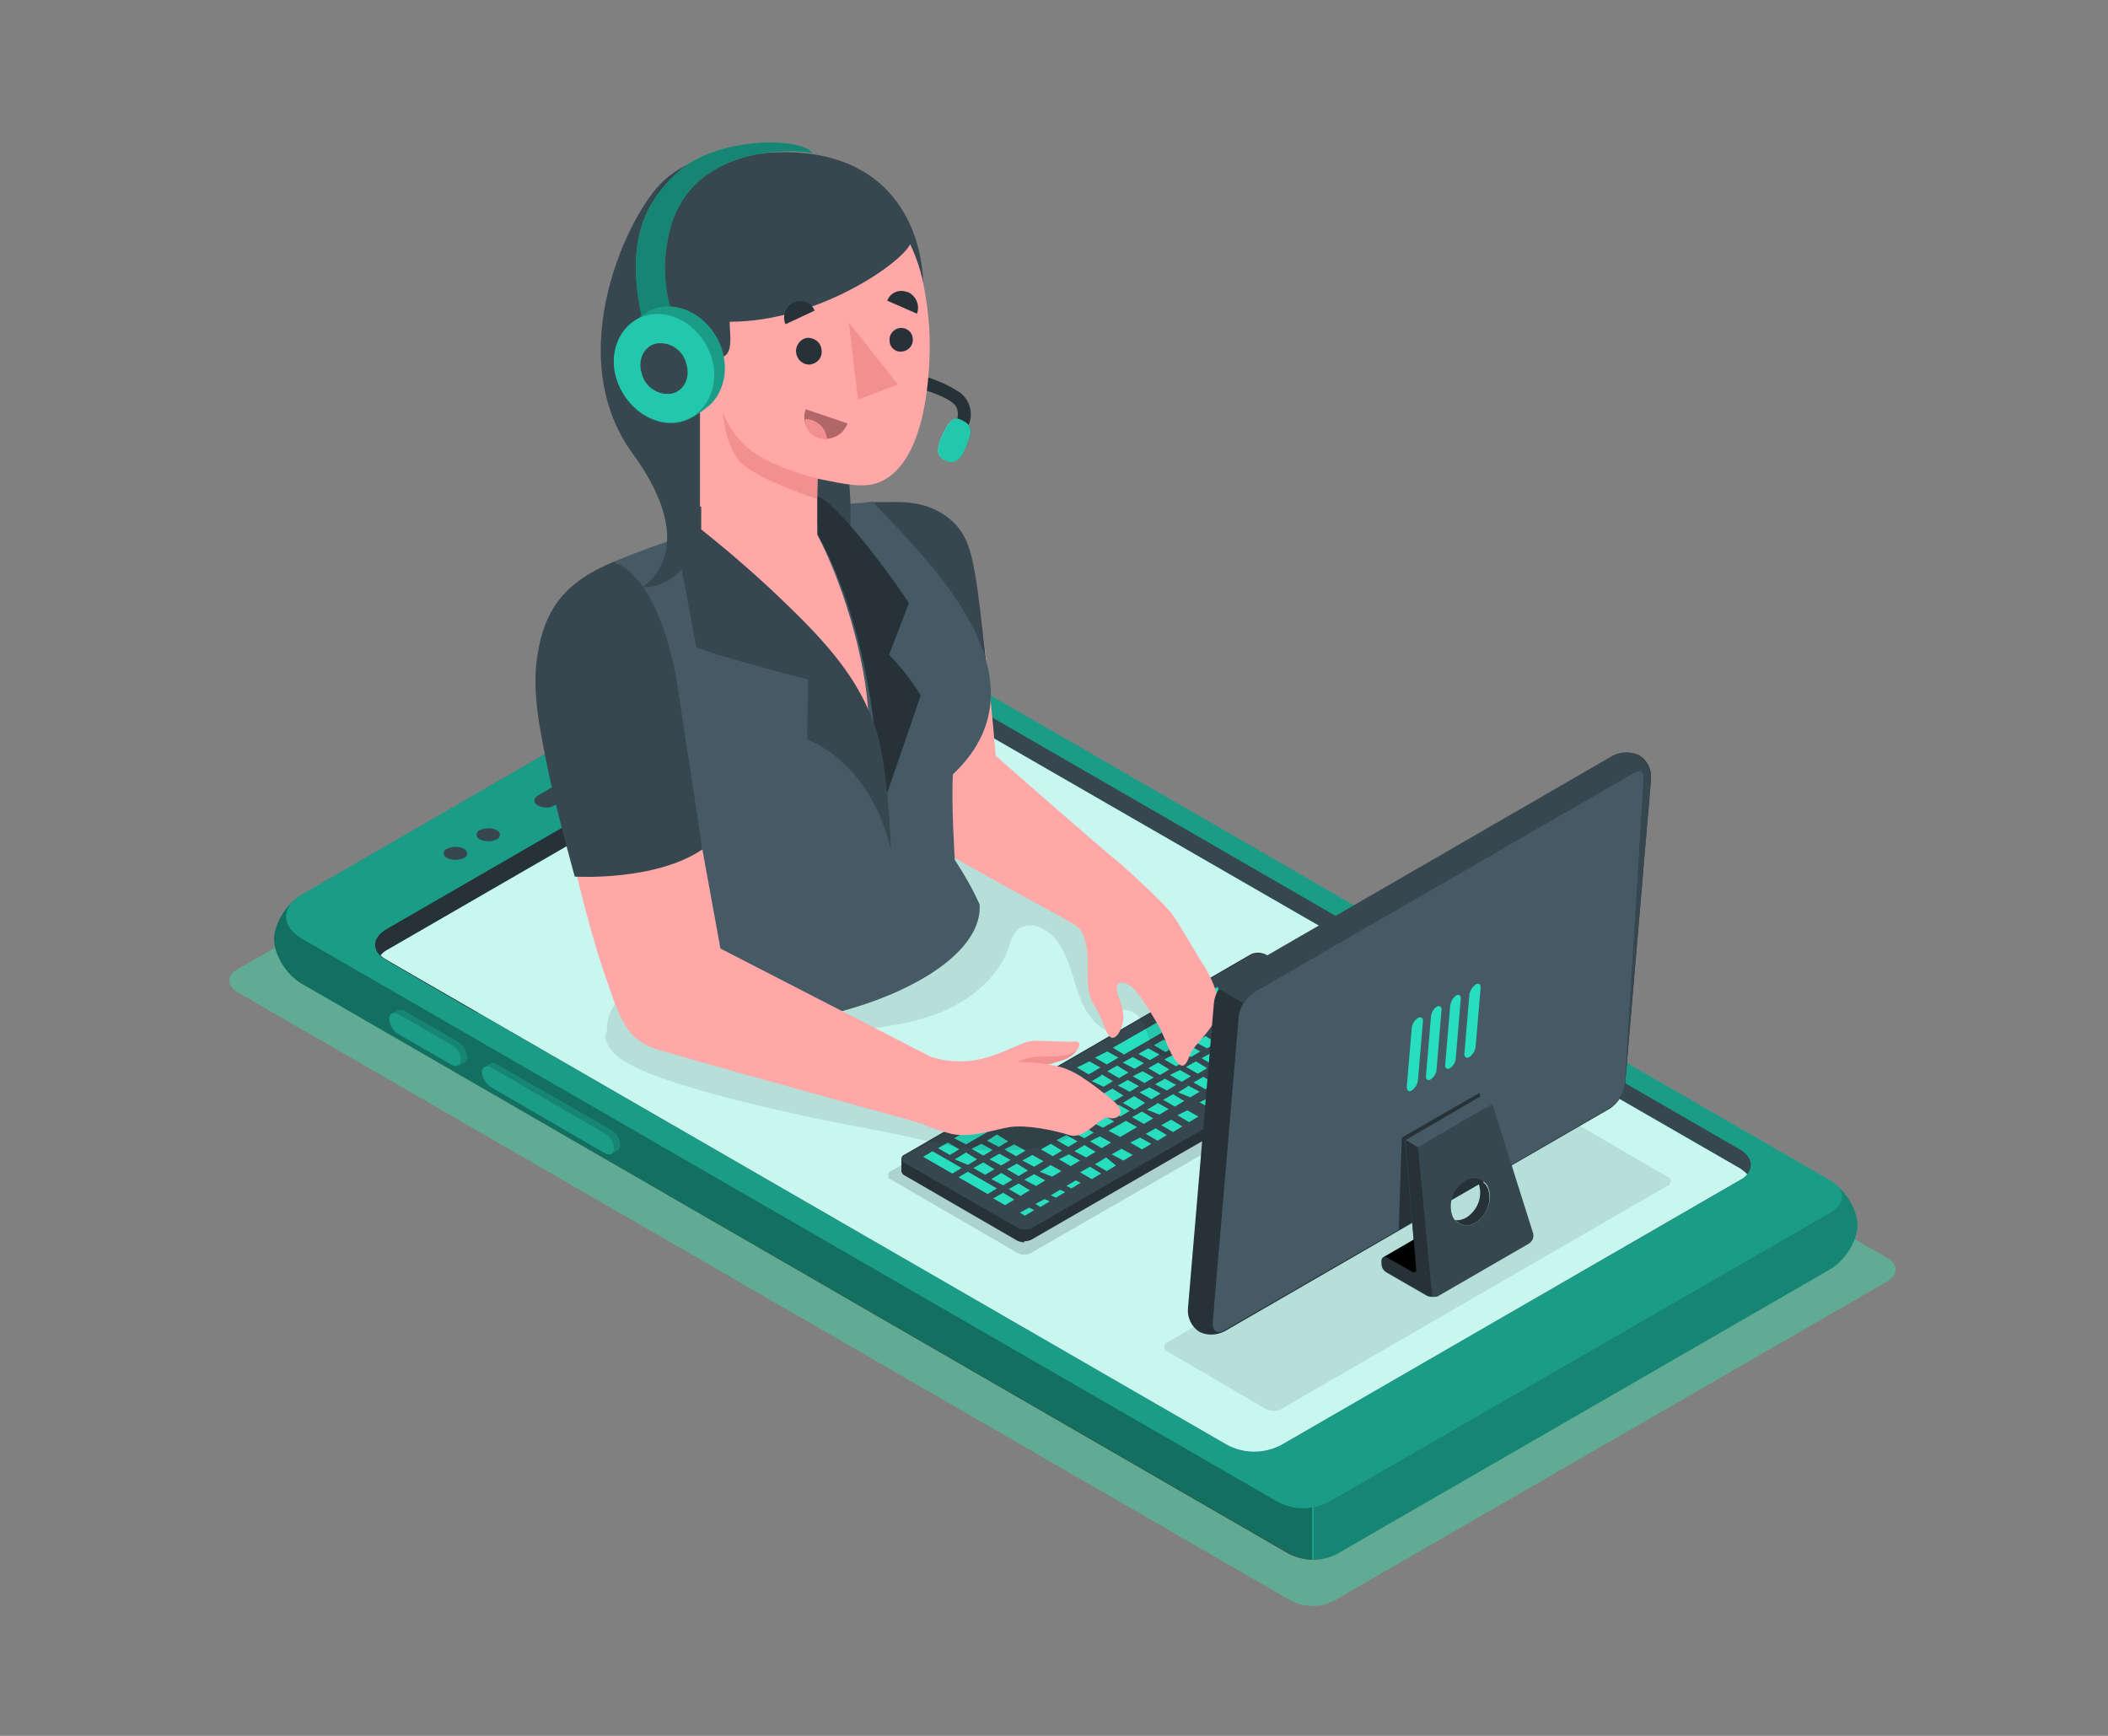 <?xml version="1.0" encoding="utf-8"?>
<!-- Generator: Adobe Illustrator 25.2.0, SVG Export Plug-In . SVG Version: 6.00 Build 0)  -->
<svg version="1.1" id="レイヤー_1" xmlns="http://www.w3.org/2000/svg" xmlns:xlink="http://www.w3.org/1999/xlink" x="0px"
	 y="0px" viewBox="0 0 340 280" style="enable-background:new 0 0 340 280;" xml:space="preserve">
<rect x="0" y="0" width="340" height="280" fill="#808080" stroke="none"/>
<style type="text/css">
	.st0{clip-path:url(#SVGID_2_);}
	.st1{fill:#61AA94;}
	.st2{fill:#27DEBF;}
	.st3{opacity:0.5;enable-background:new    ;}
	.st4{opacity:0.4;enable-background:new    ;}
	.st5{opacity:0.3;enable-background:new    ;}
	.st6{fill:#37474F;}
	.st7{fill:#263238;}
	.st8{opacity:0.75;fill:#FFFFFF;enable-background:new    ;}
	.st9{opacity:0.15;enable-background:new    ;}
	.st10{opacity:0.1;enable-background:new    ;}
	.st11{fill:#FFA8A7;}
	.st12{fill:#455A64;}
	.st13{fill:#F28F8F;}
	.st14{fill:#B16668;}
</style>
<g id="img">
	<g>
		<defs>
			<rect id="SVGID_1_" x="25" y="19" width="290" height="242"/>
		</defs>
		<clipPath id="SVGID_2_">
			<use xlink:href="#SVGID_1_"  style="overflow:visible;"/>
		</clipPath>
		<g class="st0">
			<g id="マスクグループ_3">
				<g id="グループ_1097">
					<path id="Shadow" class="st1" d="M38.4,160.1l170,98.2c2.1,1,4.5,1,6.6,0l89.4-51.6c1.8-1.1,1.8-2.8,0-3.8l-170-98.2
						c-2.1-1-4.5-1-6.6,0l-89.4,51.6C36.5,157.3,36.5,159,38.4,160.1z"/>
					<g id="Mobile">
						<g id="Mobile-2">
							<path id="パス_2956" class="st2" d="M295.1,204.8l-79,45.6c-2.5,1.5-5.7,1.5-8.2,0.1L48.7,158.7c-2.5-1.4-4.5-4.7-4.5-7.2
								s2-5.8,4.5-7.2l78.7-45.5c2.9-1.4,6.2-1.4,9.1,0l158.6,91.6c2.5,1.4,4.5,4.7,4.5,7.2S297.6,203.4,295.1,204.8z"/>
							<g id="グループ_1096">
								<path id="パス_2957" class="st3" d="M127.4,98.8l-78.7,45.5c-2.5,1.4-4.5,4.7-4.5,7.2s2,5.8,4.5,7.2l159.1,91.9
									c1.2,0.6,2.6,1,3.9,1V142.2l-75.2-43.4C133.7,97.3,130.3,97.3,127.4,98.8z"/>
								<path id="パス_2958" class="st4" d="M216.1,250.4l79-45.6c2.5-1.4,4.5-4.7,4.5-7.2s-2-5.8-4.5-7.2l-83.3-48.1v109.3
									C213.3,251.6,214.8,251.2,216.1,250.4z"/>
							</g>
							<path id="パス_2959" class="st2" d="M214.2,242.3c-2.5,1.3-5.5,1.3-8,0L48.7,151.4c-3.4-2-3.4-5.1,0-7.1l78.8-45.5
								c2.9-1.4,6.2-1.4,9.1,0l158.6,91.6c2.5,1.4,2.5,3.8,0,5.2L214.2,242.3z"/>
							<path id="パス_2960" class="st5" d="M214.2,242.3c-2.5,1.3-5.5,1.3-8,0L48.7,151.4c-3.4-2-3.4-5.1,0-7.1l78.8-45.5
								c2.9-1.4,6.2-1.4,9.1,0l158.6,91.6c2.5,1.4,2.5,3.8,0,5.2L214.2,242.3z"/>
							<path id="パス_2961" class="st6" d="M206.6,233.1c-2.7,1.4-5.9,1.4-8.6,0L62.4,154.9c-2.4-1.4-2.4-3.6,0-5l74.1-42.8
								c2.7-1.4,5.9-1.4,8.6,0l135.5,78.3c2.4,1.4,2.4,3.6,0,5L206.6,233.1z"/>
							<path id="パス_2962" class="st7" d="M140.5,106.1c-1.4,0-2.8,0.3-4.1,1l-74.1,42.8c-2.4,1.4-2.4,3.6,0,5l14.7,8.5
								l63.4-40.5V106.1z"/>
							<path id="パス_2963" class="st2" d="M145.2,110.4c-2.7-1.4-5.9-1.4-8.6,0l-74.1,42.8c-0.4,0.2-0.8,0.5-1.1,0.9
								c0.3,0.3,0.7,0.6,1.1,0.8l135.5,78.2c2.7,1.4,5.9,1.4,8.6,0l74.1-42.8c0.4-0.2,0.8-0.5,1.1-0.9c-0.3-0.3-0.7-0.6-1.1-0.9
								L145.2,110.4z"/>
							<path id="パス_2964" class="st8" d="M145.2,110.4c-2.7-1.4-5.9-1.4-8.6,0l-74.1,42.8c-0.4,0.2-0.8,0.5-1.1,0.9
								c0.3,0.3,0.7,0.6,1.1,0.8l135.5,78.2c2.7,1.4,5.9,1.4,8.6,0l74.1-42.8c0.4-0.2,0.8-0.5,1.1-0.9c-0.3-0.3-0.7-0.6-1.1-0.9
								L145.2,110.4z"/>
							<g id="グループ_1098">
								<path id="パス_2965" class="st6" d="M89.5,129.9l13.1-7.6c0.8-0.4,0.8-1.2,0.1-1.6c-0.9-0.4-1.9-0.4-2.8,0l-13.1,7.6
									c-0.8,0.4-0.8,1.2-0.1,1.6C87.6,130.4,88.6,130.4,89.5,129.9z"/>
								<g id="グループ_1097-2">
									<path id="パス_2966" class="st6" d="M112,116.9c0.4-0.1,0.7-0.6,0.5-1c-0.1-0.2-0.3-0.4-0.5-0.5c-0.8-0.4-1.8-0.4-2.7,0
										c-0.4,0.1-0.6,0.6-0.5,1c0.1,0.2,0.3,0.4,0.5,0.5C110.2,117.3,111.2,117.3,112,116.9z"/>
									<path id="パス_2967" class="st6" d="M117.3,113.8c0.4-0.1,0.6-0.6,0.5-1c-0.1-0.2-0.3-0.4-0.5-0.5
										c-0.8-0.4-1.8-0.4-2.7,0c-0.4,0.1-0.7,0.6-0.5,1c0.1,0.2,0.3,0.4,0.5,0.5C115.5,114.3,116.5,114.3,117.3,113.8z"/>
									<path id="パス_2968" class="st6" d="M74.8,138.4c0.4-0.1,0.7-0.6,0.5-1c-0.1-0.2-0.3-0.4-0.5-0.5c-0.8-0.4-1.8-0.4-2.7,0
										c-0.4,0.1-0.6,0.6-0.5,1c0.1,0.2,0.3,0.4,0.5,0.5C72.9,138.8,73.9,138.8,74.8,138.4z"/>
									<path id="パス_2969" class="st6" d="M80.1,135.4c0.4-0.1,0.6-0.6,0.5-1c-0.1-0.2-0.3-0.4-0.5-0.5c-0.8-0.4-1.8-0.4-2.7,0
										c-0.4,0.1-0.6,0.6-0.5,1c0.1,0.2,0.3,0.4,0.5,0.5C78.3,135.8,79.3,135.8,80.1,135.4z"/>
								</g>
							</g>
							<g id="グループ_1099">
								<path id="パス_2970" class="st2" d="M98.6,182.3c0.8,0.5,1.4,1.4,1.4,2.4c0,0.3-0.1,0.6-0.4,0.8l-1,0.6
									c-0.3,0.1-0.7,0.1-1-0.1l-18.5-10.7c-0.8-0.5-1.3-1.4-1.4-2.3c0-0.3,0.1-0.6,0.4-0.8l1-0.6c0.3-0.1,0.7-0.1,1,0.1
									L98.6,182.3z"/>
								<path id="パス_2971" class="st4" d="M98.6,182.3c0.8,0.5,1.4,1.4,1.4,2.4c0,0.3-0.1,0.6-0.4,0.8l-1,0.6
									c-0.3,0.1-0.7,0.1-1-0.1l-18.5-10.7c-0.8-0.5-1.3-1.4-1.4-2.3c0-0.3,0.1-0.6,0.4-0.8l1-0.6c0.3-0.1,0.7-0.1,1,0.1
									L98.6,182.3z"/>
								<path id="パス_2972" class="st2" d="M97.6,182.9l-18.4-10.7c-0.8-0.4-1.4-0.1-1.4,0.7c0.1,1,0.6,1.8,1.4,2.4L97.6,186
									c0.8,0.4,1.4,0.1,1.4-0.7C99,184.3,98.5,183.4,97.6,182.9z"/>
								<path id="パス_2973" class="st5" d="M97.6,182.9l-18.4-10.7c-0.8-0.4-1.4-0.1-1.4,0.7c0.1,1,0.6,1.8,1.4,2.4L97.6,186
									c0.8,0.4,1.4,0.1,1.4-0.7C99,184.3,98.5,183.4,97.6,182.9z"/>
							</g>
							<g id="グループ_1100">
								<path id="パス_2974" class="st2" d="M73.9,168.1c0.8,0.5,1.3,1.4,1.4,2.4c0,0.3-0.1,0.6-0.4,0.8l-1,0.6
									c-0.3,0.1-0.7,0.1-1-0.1l-8.7-5c-0.8-0.5-1.3-1.4-1.4-2.4c0-0.3,0.1-0.6,0.4-0.8l1-0.6c0.3-0.1,0.7-0.1,1,0.1L73.9,168.1z"
									/>
								<path id="パス_2975" class="st4" d="M73.9,168.1c0.8,0.5,1.3,1.4,1.4,2.4c0,0.3-0.1,0.6-0.4,0.8l-1,0.6
									c-0.3,0.1-0.7,0.1-1-0.1l-8.7-5c-0.8-0.5-1.3-1.4-1.4-2.4c0-0.3,0.1-0.6,0.4-0.8l1-0.6c0.3-0.1,0.7-0.1,1,0.1L73.9,168.1z"
									/>
								<path id="パス_2976" class="st2" d="M72.9,168.6l-8.7-5c-0.8-0.4-1.4-0.1-1.4,0.7c0.1,1,0.6,1.8,1.4,2.4l8.7,5
									c0.8,0.4,1.4,0.1,1.4-0.7C74.3,170,73.8,169.2,72.9,168.6z"/>
								<path id="パス_2977" class="st5" d="M72.9,168.6l-8.7-5c-0.8-0.4-1.4-0.1-1.4,0.7c0.1,1,0.6,1.8,1.4,2.4l8.7,5
									c0.8,0.4,1.4,0.1,1.4-0.7C74.3,170,73.8,169.2,72.9,168.6z"/>
							</g>
						</g>
					</g>
					<g id="Keyboard">
						<path id="Shadow-2" class="st9" d="M143.6,190.2l20.5,11.9c0.7,0.4,1.5,0.4,2.2,0l58.9-33.9c0.4-0.1,0.5-0.5,0.4-0.9
							c-0.1-0.2-0.2-0.4-0.4-0.4L204.7,155c-0.7-0.4-1.5-0.4-2.2,0l-58.8,33.9c-0.4,0.1-0.5,0.5-0.4,0.9
							C143.2,190,143.4,190.2,143.6,190.2z"/>
						<g id="Keyboard-2">
							<g id="グループ_1101">
								<path id="パス_2978" class="st7" d="M222.8,165.1c0-0.3-0.2-0.5-0.4-0.6L204,153.9c-0.7-0.3-1.5-0.3-2.2,0l-56,32.4
									c-0.3,0.1-0.4,0.4-0.4,0.6v1.9c0,0.3,0.2,0.5,0.4,0.6l18.3,10.6c0.7,0.3,1.5,0.3,2.2,0l56-32.3c0.3-0.1,0.4-0.4,0.4-0.6
									C222.8,166.9,222.8,165.4,222.8,165.1z"/>
								<path id="パス_2979" class="st6" d="M164.2,198.1l-18.3-10.5c-0.3-0.1-0.5-0.5-0.4-0.8c0.1-0.2,0.2-0.4,0.4-0.4l56-32.4
									c0.7-0.3,1.5-0.3,2.2,0l18.3,10.6c0.3,0.1,0.5,0.5,0.4,0.8c0,0,0,0,0,0c-0.1,0.2-0.2,0.4-0.4,0.4l-56,32.3
									C165.7,198.4,164.9,198.4,164.2,198.1z"/>
								<path id="パス_2980" class="st7" d="M165.2,198.4v2c-0.3,0-0.7-0.1-1-0.2l-18.3-10.6c-0.3-0.1-0.4-0.4-0.5-0.6V187
									c0,0.3,0.2,0.5,0.5,0.6l18.3,10.5C164.5,198.3,164.8,198.4,165.2,198.4z"/>
							</g>
							<path id="パス_2981" class="st2" d="M202.8,155.6L202.8,155.6l1.8,1.1l-2.5,1.4l-1.9-1L202.8,155.6L202.8,155.6z
								 M205.6,157.2L205.6,157.2l1.8,1l-1.9,1.1l-1.9-1.1L205.6,157.2L205.6,157.2z M199.3,157.6L199.3,157.6l1.8,1l-1.9,1.1
								l-1.9-1.1L199.3,157.6L199.3,157.6z M208.4,158.9L208.4,158.9l1.8,1.1l-3.1,1.8l-1.9-1.1L208.4,158.9L208.4,158.9z
								 M202.7,158.9L202.7,158.9l1.8,1l-1.5,0.9l-1.9-1.1L202.7,158.9L202.7,158.9z M196.4,159.2L196.4,159.2l1.8,1l-1.9,1.1
								l-1.9-1.1L196.4,159.2L196.4,159.2z M200.2,160.3L200.2,160.3l1.8,1.1l-1.5,0.9l-1.9-1.1L200.2,160.3L200.2,160.3z
								 M211.3,160.5L211.3,160.5l1.9,1.1l-2.5,1.5l-1.9-1L211.3,160.5L211.3,160.5z M193.5,161L193.5,161l1.8,1l-14,8.1l-1.8-1.1
								L193.5,161L193.5,161z M204.4,161.3L204.4,161.3l1.8,1.1l-1.5,0.9l-1.9-1.1L204.4,161.3L204.4,161.3z M197.7,161.9
								L197.7,161.9l1.8,1l-1.5,0.9l-1.9-1.1L197.7,161.9L197.7,161.9z M214.1,162.2L214.1,162.2l1.9,1.1l-1.5,0.9l-1.9-1.1
								L214.1,162.2L214.1,162.2z M207.9,162.6L207.9,162.6l1.8,1l-1.5,0.9l-1.9-1L207.9,162.6L207.9,162.6z M201.9,162.8
								L201.9,162.8l1.8,1l-1.5,0.9l-1.9-1L201.9,162.8L201.9,162.8z M195.2,163.3L195.2,163.3l1.8,1l-1.5,0.9l-1.9-1.1L195.2,163.3
								L195.2,163.3z M211.6,163.7L211.6,163.7l1.8,1l-1.5,0.9l-1.9-1.1L211.6,163.7L211.6,163.7z M205.4,164L205.4,164l1.8,1.1
								l-1.5,0.9l-1.9-1.1L205.4,164L205.4,164z M199.4,164.2L199.4,164.2l1.8,1.1l-1.5,0.9l-1.9-1.1L199.4,164.2L199.4,164.2z
								 M217.6,164.2L217.6,164.2l1.8,1.1l-1.9,1.1l-1.9-1.1L217.6,164.2L217.6,164.2z M192.7,164.8L192.7,164.8l1.8,1l-1.5,0.9
								l-1.9-1L192.7,164.8L192.7,164.8z M209.1,165.1L209.1,165.1l1.9,1l-1.5,0.9l-1.9-1L209.1,165.1L209.1,165.1z M202.9,165.5
								L202.9,165.5l1.8,1.1l-1.5,0.9l-1.9-1.1L202.9,165.5L202.9,165.5z M196.9,165.7L196.9,165.7l1.8,1l-1.5,0.9l-1.9-1.1
								L196.9,165.7L196.9,165.7z M190.2,166.2L190.2,166.2l1.8,1.1l-1.5,0.9l-1.9-1.1L190.2,166.2L190.2,166.2z M213.6,166.5
								L213.6,166.5l1.8,1l-1.5,0.9l-1.9-1.1l1.5-0.9L213.6,166.5z M206.6,166.6L206.6,166.6l1.8,1.1l-1.5,0.9l-1.9-1.1l1.5-0.9
								L206.6,166.6z M200.4,166.9L200.4,166.9l1.8,1l-1.5,0.9l-1.9-1.1L200.4,166.9L200.4,166.9z M194.4,167.1L194.4,167.1l1.8,1.1
								l-1.5,0.9l-1.9-1l1.5-0.9L194.4,167.1z M187.7,167.7L187.7,167.7l1.8,1.1l-1.5,0.9l-1.9-1.1L187.7,167.7L187.7,167.7z
								 M211.1,168L211.1,168l1.8,1l-1.5,0.9l-1.9-1.1L211.1,168L211.1,168z M204.1,168L204.1,168l1.8,1.1l-1.5,0.9l-1.9-1
								L204.1,168L204.1,168z M197.8,168.4L197.8,168.4l1.8,1l-1.5,0.9l-1.9-1L197.8,168.4L197.8,168.4z M191.8,168.6L191.8,168.6
								l1.8,1l-1.5,0.9l-1.9-1L191.8,168.6L191.8,168.6z M185.2,169.1L185.2,169.1l1.8,1l-1.5,0.9l-1.9-1L185.2,169.1L185.2,169.1z
								 M208.6,169.4L208.6,169.4l1.8,1.1l-1.5,0.9l-1.9-1.1L208.6,169.4L208.6,169.4z M201.6,169.4L201.6,169.4l1.8,1l-1.5,0.9
								l-1.9-1L201.6,169.4L201.6,169.4z M178.6,169.6L178.6,169.6l1.8,1l-1.9,1.1l-1.9-1.1L178.6,169.6L178.6,169.6z M195.4,169.8
								L195.4,169.8l1.8,1.1l-1.5,0.9l-1.9-1.1L195.4,169.8L195.4,169.8z M189.4,170L189.4,170l1.8,1.1l-1.5,0.9l-1.9-1.1L189.4,170
								L189.4,170z M182.7,170.5L182.7,170.5l1.8,1l-1.5,0.9l-1.9-1L182.7,170.5L182.7,170.5z M206.1,170.8L206.1,170.8l1.8,1
								l-1.5,0.9l-1.9-1.1L206.1,170.8L206.1,170.8z M199.1,170.8L199.1,170.8l1.9,1.1l-1.5,0.9l-1.9-1.1L199.1,170.8L199.1,170.8z
								 M192.9,171.2L192.9,171.2l1.8,1.1l-1.5,0.9l-1.9-1.1L192.9,171.2L192.9,171.2z M175.7,171.2L175.7,171.2l1.8,1l-1.9,1.1
								l-1.9-1.1L175.7,171.2L175.7,171.2z M186.8,171.4L186.8,171.4l1.8,1.1l-1.5,0.9l-1.9-1.1L186.8,171.4L186.8,171.4z
								 M180.2,171.9L180.2,171.9l1.8,1.1l-1.5,0.9l-1.9-1.1l1.4-0.8L180.2,171.9z M196.6,172.3L196.6,172.3l1.8,1l-1.5,0.9
								l-1.9-0.9L196.6,172.3L196.6,172.3z M190.3,172.6L190.3,172.6l1.8,1l-1.5,0.9l-1.9-1.1L190.3,172.6L190.3,172.6z
								 M184.3,172.8L184.3,172.8l1.8,1l-1.5,0.9l-1.9-1.1L184.3,172.8L184.3,172.8z M202.5,172.8L202.5,172.8l1.8,1.1l-1.5,0.9
								l-1.9-1L202.5,172.8L202.5,172.8z M172.8,172.8L172.8,172.8l1.8,1l-1.9,1.1l-1.9-1.1l1.9-0.9L172.8,172.8z M177.7,173.3
								L177.7,173.3l1.8,1.1l-1.5,0.9l-1.9-0.9l1.5-0.9L177.7,173.3z M194.1,173.7L194.1,173.7l1.8,1.1l-1.5,0.9l-1.9-1.1
								L194.1,173.7L194.1,173.7z M187.9,174L187.9,174l1.8,1l-1.5,0.9l-1.9-1L187.9,174L187.9,174z M181.9,174.2L181.9,174.2l1.8,1
								l-1.5,0.9l-1.9-1L181.9,174.2L181.9,174.2z M200.1,174.2L200.1,174.2l1.8,1l-1.5,0.9l-1.9-1.1L200.1,174.2L200.1,174.2z
								 M170,174.5L170,174.5l1.8,1.1l-2.5,1.4l-1.9-1.1L170,174.5L170,174.5z M175.2,174.7L175.2,174.7l1.8,1l-4.8,2.8l-1.9-1.1
								L175.2,174.7L175.2,174.7z M191.6,175.1L191.6,175.1l1.9,1L192,177l-2-0.8l1.5-0.9L191.6,175.1z M185.4,175.4L185.4,175.4
								l1.8,1l-1.5,0.9l-1.9-1.1L185.4,175.4L185.4,175.4z M179.4,175.6L179.4,175.6l1.8,1.1l-1.5,0.9l-1.9-1.1L179.4,175.6
								L179.4,175.6z M197.6,175.6L197.6,175.6l1.8,1.1l-1.6,0.9l-1.9-1.1L197.6,175.6L197.6,175.6z M189.2,176.5L189.2,176.5
								l1.8,1.1l-1.5,0.9l-1.9-1.1L189.2,176.5L189.2,176.5z M166,176.7L166,176.7l1.8,1l-1.5,0.9l-1.9-1.1L166,176.7L166,176.7z
								 M182.9,176.8L182.9,176.8l1.8,1.1L183,179l-1.9-1.1l1.5-0.9L182.9,176.8z M176.9,177L176.9,177l1.8,1.1l-1.4,0.8
								c-0.1,0.1-0.2,0.2-0.2,0.3c0,0.1,0.1,0.2,0.2,0.3l2.4,1.4l-1.8,1l-4.9-2.4l3.6-2.1L176.9,177z M195.1,177L195.1,177l1.8,1
								l-1.5,0.9l-1.9-1.1L195.1,177L195.1,177z M186.7,177.9L186.7,177.9l1.8,1l-1.5,0.9l-2-0.8l1.5-0.9L186.7,177.9z M163.5,178.1
								L163.5,178.1l1.8,1.1l-1.5,0.9l-1.9-1.1L163.5,178.1L163.5,178.1z M180.4,178.2L180.4,178.2l1.8,1l-1.5,0.9l-1.9-1.1
								L180.4,178.2L180.4,178.2z M191.5,179.1L191.5,179.1l1.8,1l-1.5,0.9l-1.9-1.1L191.5,179.1L191.5,179.1z M184.2,179.3
								L184.2,179.3l1.8,1.1l-1.5,0.9l-1.9-1.1L184.2,179.3L184.2,179.3z M161,179.6L161,179.6l1.8,1l-1.5,0.9l-1.9-1.1L161,179.6
								L161,179.6z M166.4,179.8L166.4,179.8l1.8,1l-1.5,0.9l-1.9-1.1L166.4,179.8L166.4,179.8z M188.9,180.6L188.9,180.6l1.8,1.1
								l-1.5,0.9l-1.9-1.1L188.9,180.6L188.9,180.6z M181.6,180.8L181.6,180.8l1.8,1l-2.7,1.6l-1.9-1L181.6,180.8L181.6,180.8z
								 M158,181.3L158,181.3l1.8,1l-4,2.3l-1.9-1L158,181.3L158,181.3z M174.6,181.6L174.6,181.6l1.8,1.1l-1.5,0.9l-1.9-1
								L174.6,181.6L174.6,181.6z M186.4,182L186.4,182l1.8,1.1l-1.5,0.9l-1.9-1.1L186.4,182L186.4,182z M160.8,183L160.8,183
								l1.8,1.1l-1.5,0.9l-1.9-1L160.8,183L160.8,183z M172,183.1L172,183.1l1.8,1l-1.5,0.9l-1.9-1.1L172,183.1L172,183.1z
								 M177.4,183.3L177.4,183.3l1.8,1l-1.5,0.9l-1.9-1.1L177.4,183.3L177.4,183.3z M183.9,183.5L183.9,183.5l1.8,1l-1.5,0.9
								l-1.9-1.1L183.9,183.5L183.9,183.5z M152.9,184.3L152.9,184.3l1.8,1.1l-1.5,0.9l-1.9-1.1L152.9,184.3L152.9,184.3z
								 M158.3,184.5L158.3,184.5l1.8,1l-1.5,0.9l-1.9-1.1L158.3,184.5L158.3,184.5z M169.5,184.5L169.5,184.5l1.8,1.1l-1.5,0.9
								l-1.9-1.1L169.5,184.5L169.5,184.5z M163.6,184.6L163.6,184.6l1.8,1l-1.5,0.9l-1.9-1.1L163.6,184.6L163.6,184.6z
								 M174.9,184.7L174.9,184.7l1.8,1.1l-1.5,0.9l-1.9-1L174.9,184.7L174.9,184.7z M180.9,185.3L180.9,185.3l1.8,1l-1.5,0.9
								l-1.9-1L180.9,185.3L180.9,185.3z M150.4,185.7L150.4,185.7l4.7,2.7l-1.5,0.9l-4.7-2.7L150.4,185.7L150.4,185.7z
								 M155.8,185.9L155.8,185.9l1.8,1.1l-1.5,0.9L154,187l1.5-0.9L155.8,185.9z M161.2,186.1L161.2,186.1l1.8,1l-1.5,0.9l-1.9-1
								L161.2,186.1L161.2,186.1z M172.4,186.2L172.4,186.2l1.8,1l-1.5,0.9l-1.9-1.1L172.4,186.2L172.4,186.2z M166.5,186.3
								L166.5,186.3l1.8,1l-1.5,0.9l-1.9-1L166.5,186.3L166.5,186.3z M178.4,186.7L178.4,186.7l1.6,1.3l-1.5,0.9l-1.9-1.1l1.5-0.9
								L178.4,186.7z M158.6,187.5L158.6,187.5l1.8,1.1l-1.5,0.9l-1.9-1.1L158.6,187.5L158.6,187.5z M164,187.7L164,187.7l1.8,1.1
								l-1.5,0.9l-1.9-1.1L164,187.7L164,187.7z M169.4,187.9L169.4,187.9l1.8,1l-1.5,0.9l-2-0.8l1.5-0.9L169.4,187.9z M175.8,188.2
								L175.8,188.2l1.8,1.1l-1.5,0.9l-1.9-1.1L175.8,188.2L175.8,188.2z M156.1,189L156.1,189l4.7,2.7l-1.5,0.9l-4.7-2.7L156.1,189
								L156.1,189z M161.5,189.2L161.5,189.2l1.8,1.1l-1.5,0.9l-1.9-1L161.5,189.2L161.5,189.2z M166.8,189.4L166.8,189.4l1.8,1
								l-1.5,0.9l-1.9-1L166.8,189.4L166.8,189.4z M173.5,190.4L173.5,190.4l0.8,0.4l-1.5,0.9l-0.8-0.4L173.5,190.4L173.5,190.4z
								 M164.3,190.9L164.3,190.9l1.8,1.1l-1.5,0.9l-1.9-1.1L164.3,190.9L164.3,190.9z M171,191.9L171,191.9l0.8,0.4l-1.5,0.9
								l-0.8-0.4L171,191.9L171,191.9z M161.8,192.4L161.8,192.4l1.8,1.1l-1.5,0.9l-1.9-1.1L161.8,192.4L161.8,192.4z M168.5,193.4
								L168.5,193.4l0.8,0.4l-1.5,0.9l-0.8-0.5L168.5,193.4L168.5,193.4z M166,194.8L166,194.8l0.8,0.4l-1.5,0.9l-0.8-0.5L166,194.8
								L166,194.8z"/>
						</g>
					</g>
					<g id="Character">
						<path id="Shadow-3" class="st10" d="M97.8,168c0.8,2.1,2.7,3.2,5.4,4.5c7.9,3.6,26.9,7.8,37.6,9.7c6.2,1.1,12.5,3.1,18.9,3.4
							c5.7,0.2,11.6-0.8,16.3-4c0.7-0.4,1.2-1,1.5-1.6c0.3-1.2-0.3-2.4-1.3-3c-1-0.5-2.2-0.8-3.3-0.9c-12.6-1.5-25-4.7-36.7-9.7
							c5.3-0.6,10.6-1.1,15.5-3.1s9.4-5.7,11.1-10.7c0.2-1,0.7-2,1.5-2.8c0.9-0.6,2.2-0.7,3.2-0.3c3.4,1.2,4.8,5.3,5.8,8.8
							s2.7,7.5,6.3,8.3c-1.3-0.8-0.8-3,0.6-3.6c1.5-0.4,3.1,0.2,3.9,1.6c0.8,1.2,1,2.7,1.7,4s2.2,2.4,3.5,1.8c0.7-0.4,1.3-1,1.6-1.7
							c1.9-3.7,1.6-8.3-0.1-12.1c-1.8-3.8-4.4-7.1-7.5-9.9c-4.2-4-8.9-7.6-14.3-9.6c-11.4-4.3-24.2-1.1-35.4,3.4
							c-8.5,3.4-16.7,7.6-24.4,12.6c-2.9,1.7-5.6,3.8-8,6.2c-1.7,1.8-3.5,4.4-3.3,7.1C97.5,167,97.6,167.5,97.8,168z"/>
						<g id="Character-2">
							<g id="Arm">
								<path id="パス_2982" class="st11" d="M194.2,155.8c-1.7-2.6-4.6-7.9-5.6-8.9c-2.6-2.9-7.8-7.5-7.8-7.5
									c-4.9-4-20.2-17.5-20.2-17.5s-2.4-29.8-5-34.6c-3-5.5-8.8-5.8-14.8-6.1c0,0-1.5,6.5-2.2,11.8c0,0,5.4,33.4,6,36.5
									s2.2,4.5,5.4,6.5c4.9,3.1,22.6,12.7,22.6,12.7l0.9,0.6c0.6,0.4,1,1,1.3,1.7c0.2,0.7,0.4,1.4,0.5,2.1c0.3,2.5,0,3.2,0.2,5.8
									s0.8,2.6,1.9,4.9c0.9,2.1,1.2,3.5,2,3.6s1.8-1.7,1.8-3.4s-1.1-3.7-1.1-4.4s0.4-1.7,2-0.7s3.2,4,4.5,6.1s1.9,4.8,3.2,6.3
									s1.7-0.2,2.3-1.5s3.4-3.7,4.2-5.9S195.8,158.4,194.2,155.8z"/>
								<path id="パス_2983" class="st6" d="M140.8,81c4.1,0,7.5-0.4,11.1,1.8s4.6,5.2,5.4,10c0.8,4.3,2.3,19,2.3,19
									s-10.5,5.8-19.6,2.1L140.8,81z"/>
								<g id="グループ_1102">
									<path id="パス_2984" class="st2" d="M184.6,161.7L184.6,161.7L184.6,161.7z"/>
								</g>
							</g>
							<g id="グループ_1103">
								<path id="パス_2985" class="st7" d="M149.5,60.8c1.8,0.6,3.4,1.3,5,2.3c2,1.2,2.7,3.9,1.5,5.9l-1.9-0.4c0,0,1-2.2-0.2-3.4
									s-4.5-2.2-4.5-2.2L149.5,60.8z"/>
								<path id="パス_2986" class="st2" d="M155.2,67.8c-1.5-0.8-2.3,0.2-3.4,2.8s-0.3,3.3,1,3.8s2.3-0.3,3.1-2.5
									C156.9,69.5,156.8,68.6,155.2,67.8z"/>
								<path id="パス_2987" class="st10" d="M155.3,67.8c-1.5-0.8-2.3,0.2-3.4,2.8s-0.3,3.3,1,3.8s2.3-0.3,3.1-2.5
									C157,69.6,157,68.7,155.3,67.8z"/>
							</g>
							<g id="グループ_1111">
								<path id="Chest" class="st12" d="M123.8,82.9c-8.5,1.8-16.8,4.4-24.8,7.7c0,0-0.6,29.7,4.3,43.9s3.4,30.4,3.4,30.4
									c23.5,3.8,52.1-7.1,51.3-19c-1.1-2.5-2.5-4.9-4-7.2c0,0-0.6-9.5-0.3-13.8c17.2-16.2-6.7-36.8-12.9-44
									C137.1,81.5,131.5,81.2,123.8,82.9z"/>
								<path id="パス_2988" class="st6" d="M107.1,29.1c-5.7,5.1-16.7,28.1-5.1,44s1.6,21.6,1.6,21.6s7,0.8,9.4-9.4
									c1.4-2,11.1-4.1,16.5-2c5.4,2.1,5.4,6.2,6.4,8.4c5.9-13.9-10.3-65.2-10.3-65.2S115.7,21.5,107.1,29.1z"/>
								<path id="パス_2989" class="st6" d="M148.9,45.6c-0.3-9.3-5.8-22.6-25.8-20.9c-19.5,1.7-25.3,19.1-23.5,28.6
									c2.5,13.1,12,13.9,14.5,22.5L148.9,45.6z"/>
								<g id="グループ_1109">
									<path id="パス_2990" class="st11" d="M105.2,52.7c1.2-1.5,3.1-2.1,4.9-1.6c1,0.3,1.8,0.8,2.4,1.6c0.9,1,0.9,2.3,1.5,3.5
										c0.4,0.8,1.1,1.3,1.9,1.4c2.7,0.2,1.7-4.1,1.8-5.7c14.2,0,27.6-9.4,29.1-12.5c1.1,2.3,1.9,4.8,2.3,7.3
										c0.7,3.8,1,7.7,0.8,11.5c-0.7,15-5.6,18.6-8.1,19.6s-5.5,0.3-10-0.6v9c4.7,9,8.5,22.6,8.3,31.5c-7.2-13.7-18.6-21-23.9-26
										c-1.3-1.1-2.4-2.3-3.3-3.7V64.3c0,0-2,2.1-5.1-0.4C103.7,60.5,102.4,55.8,105.2,52.7z"/>
									<g id="グループ_1104">
										<path id="パス_2991" class="st13" d="M131.9,77.2c-3.9-1-8.1-2.5-11-4.7c-1.9-1.6-3.4-3.6-4.3-6c0,0,0.3,5.8,3.2,8.4
											s12,5.6,12,5.6L131.9,77.2z"/>
									</g>
									<g id="グループ_1108">
										<g id="グループ_1105">
											<path id="パス_2992" class="st7" d="M132.5,56.4c0.2,1.2-0.6,2.2-1.8,2.4c0,0,0,0,0,0l0,0c-1.2,0.1-2.2-0.8-2.3-2
												c-0.1-1.1,0.7-2.1,1.7-2.3l0,0C131.3,54.4,132.4,55.2,132.5,56.4z"/>
										</g>
										<g id="グループ_1106">
											<path id="パス_2993" class="st7" d="M147.2,54.5c0.2,1-0.5,2-1.6,2.2c0,0,0,0,0,0l0,0c-1,0.2-1.9-0.5-2.1-1.4
												c0,0,0,0,0,0c0-0.1,0-0.2,0-0.2c-0.2-1,0.5-2,1.6-2.2l0,0C146.2,52.8,147.1,53.5,147.2,54.5z"/>
										</g>
										<g id="グループ_1107">
											<path id="パス_2994" class="st13" d="M136.9,52l1.5,12.5l6.4-2.5L136.9,52z"/>
										</g>
										<path id="パス_2995" class="st7" d="M131.4,50.1l-4.7,2.2c-0.6-1.3,0-2.9,1.3-3.5C129.3,48.2,130.8,48.7,131.4,50.1
											C131.4,50,131.4,50,131.4,50.1L131.4,50.1z"/>
										<path id="パス_2996" class="st14" d="M129.9,66l6.8,2.3c-0.7,1.9-2.7,2.9-4.6,2.3c-1.8-0.6-2.8-2.6-2.2-4.4c0,0,0,0,0,0
											C129.9,66.1,129.9,66,129.9,66z"/>
										<path id="パス_2997" class="st13" d="M130.1,67.6c1.7,0.1,3.1,1.4,3.3,3.2c-1.9,0.2-3.5-1.2-3.6-3.1c0,0,0,0,0,0
											L130.1,67.6z"/>
										<path id="パス_2998" class="st7" d="M147.9,50.6l-4.8-2.1c0.5-1.3,1.9-1.9,3.2-1.4c0,0,0,0,0,0h0.1
											C147.8,47.7,148.4,49.3,147.9,50.6z"/>
									</g>
								</g>
								<g id="グループ_1110">
									<path id="パス_2999" class="st7" d="M131.9,80.1c3,0.9,11.9,12.8,14.7,17.2l-3.2,8.3c1.9,2,3.7,4.2,5.1,6.6l-6.6,19.2
										c0,0,0.6-25.7-10-45.2L131.9,80.1z"/>
									<path id="パス_3000" class="st6" d="M141,116.8c2.3,6.1,2.7,20.3,2.7,20.3s-2.4-13.2-13.5-17.8c0-0.6,0.1-9.7,0.1-9.7
										s-14.9-3.8-18-5.2l-3.2-17.2c0,0,2.1-5.3,4-5.5v3.7c4.9,3.9,9.6,8,14.1,12.4C135.2,105.5,138.7,110.6,141,116.8z"/>
								</g>
							</g>
							<g id="グループ_1112">
								<path id="パス_3001" class="st11" d="M179.6,177.6c-2.4-2-5.9-4.8-8.6-5.5c-0.7-0.2-1.3-0.3-2-0.4
									c0.9-0.2,1.8-0.5,2.7-0.8c0.9-0.4,1.7-1,2.2-1.8c0.2-0.3,0.3-0.8,0-1c-0.1-0.1-0.3-0.1-0.4-0.1c-2,0.1-3.7-0.1-5.5-0.1
									c-0.8-0.1-1.7,0-2.5,0.2c-0.7,0.3-1.5,0.6-2.2,0.9c-3.3,1.4-6.2,2.7-11.1,2l-2-0.5l-34-17.5l-6.4-35.1
									c0,0-1.5-21.8-10.4-27.1c-4.7,1.8-9.8,6.2-11.2,11c-1.6,5.7-1,13.7,1.8,26.2c2.3,10.5,4.8,21.2,7.5,29.1s3.7,10.8,8.9,12.3
									c8.8,2.6,40.4,11.3,40.4,11.3s0.8,0.3,2,0.6c1.5,0.7,3.1,1.2,4.7,1.6c3.1,0.7,6.8-0.7,9.4-1.1s7.1,0.5,9.6,1.3
									s5.1-3.2,6.3-2.8S182,179.7,179.6,177.6z"/>
								<path id="パス_3002" class="st13" d="M167.7,170.4c-1.3,0.1-2.5,0.4-3.6,0.9c1.6,0,3.3,0.1,4.9,0.4
									c0.9-0.2,1.8-0.5,2.7-0.8c0.8-0.3,1.5-0.8,2-1.5C172.3,170.6,169.5,170.4,167.7,170.4z"/>
								<path id="パス_3003" class="st6" d="M99,90.6c-6.1,2.6-10.1,5.8-11.8,12.5s-0.5,12.6,0.9,19.7s4.6,18.6,4.6,18.6
									s13,0.8,20.6-4.4l-4.1-26.8c0,0-2.2-15.9-9.8-19.4"/>
							</g>
							<g id="グループ_1113">
								<path id="パス_3004" class="st2" d="M109.4,27.7c-4.6,4.2-9,10.3-5.7,24.2c-2.1,2-2.8,5.1-1.9,7.8
									c1.3,4.3,5.4,7.1,9.2,6.3s5.9-5,4.7-9.3c-0.9-3.2-4.4-6.3-7.2-6.1c0,0-2.7-6-0.2-14.4c3.5-11.5,16.9-12.5,22.8-11.5
									C129.1,22,115.5,22.1,109.4,27.7z"/>
								<path id="パス_3005" class="st4" d="M109.4,27.7c-4.6,4.2-9,10.3-5.7,24.2c-2.1,2-2.8,5.1-1.9,7.8
									c1.3,4.3,5.4,7.1,9.2,6.3s5.9-5,4.7-9.3c-0.9-3.2-4.4-6.3-7.2-6.1c0,0-2.7-6-0.2-14.4c3.5-11.5,16.9-12.5,22.8-11.5
									C129.1,22,115.5,22.1,109.4,27.7z"/>
								<path id="パス_3006" class="st2" d="M116.5,56.6c-1.4-4.8-6-7.9-10.2-7c-0.6,0.1-1.3,0.4-1.8,0.7
									c-0.5,0.3-1.9,1.3-2.2,1.5c-2.7,1.8-4,5.5-2.8,9.3c1.4,4.8,6,7.9,10.2,7c0.8-0.2,1.5-0.5,2.2-0.9c0.3-0.2,1.7-1.1,2-1.4
									C116.4,64,117.6,60.3,116.5,56.6z"/>
								<path id="パス_3007" class="st5" d="M116.5,56.6c-1.4-4.8-6-7.9-10.2-7c-0.6,0.1-1.3,0.4-1.8,0.7
									c-0.5,0.3-1.9,1.3-2.2,1.5c-2.7,1.8-4,5.5-2.8,9.3c1.4,4.8,6,7.9,10.2,7c0.8-0.2,1.5-0.5,2.2-0.9c0.3-0.2,1.7-1.1,2-1.4
									C116.4,64,117.6,60.3,116.5,56.6z"/>
								<path id="パス_3008" class="st2" d="M114.8,57.8c-1.4-4.8-6-7.9-10.2-7S98,56.3,99.4,61s6,7.9,10.2,7
									S116.2,62.5,114.8,57.8z"/>
								<path id="パス_3009" class="st10" d="M114.8,57.8c-1.4-4.8-6-7.9-10.2-7S98,56.3,99.4,61s6,7.9,10.2,7
									S116.2,62.5,114.8,57.8z"/>
								<path id="パス_3010" class="st6" d="M110.7,58.7c-0.5-2.2-2.6-3.6-4.8-3.3c-2,0.4-3.1,2.6-2.4,4.8
									c0.5,2.2,2.6,3.6,4.8,3.3C110.3,63.1,111.4,60.9,110.7,58.7z"/>
							</g>
						</g>
					</g>
					<g id="Monitor">
						<path id="Shadow-4" class="st10" d="M204.2,227.3l-15.9-9.3c-0.4-0.1-0.6-0.6-0.5-1c0.1-0.2,0.3-0.4,0.5-0.5l62.2-35.9
							c0.8-0.4,1.8-0.4,2.6,0l15.8,9.2c0.4,0.1,0.7,0.6,0.5,1c-0.1,0.3-0.3,0.5-0.5,0.5l-62.1,35.9
							C206,227.7,205.1,227.7,204.2,227.3z"/>
						<g id="Monitor-2">
							<g id="グループ_1117">
								<g id="グループ_1114">
									<path id="パス_3011" class="st7" d="M262.1,175l4.2-49.4c0.1-1.5-0.6-2.9-1.8-3.7c-1.3-0.7-2.9-0.6-4.2,0.1l-62.1,35.9
										c-1.3,0.9-2.2,2.2-2.4,3.8l-4.2,49.4c-0.1,1.5,0.6,2.9,1.8,3.7c1.3,0.7,2.9,0.6,4.2-0.1l62.1-35.9
										C261,177.9,261.9,176.5,262.1,175z"/>
								</g>
								<g id="グループ_1115">
									<path id="パス_3012" class="st6" d="M266.3,125.6l-4.2,49.4l3-49c0.1-1.4-0.4-1.9-1.6-1.2l-61.4,35.4
										c-0.6,0.4-1.2,0.9-1.6,1.6l-4.1-2.4c0.4-0.7,0.9-1.2,1.6-1.6l62.1-35.9c1.3-0.7,2.9-0.7,4.2-0.1
										C265.6,122.7,266.3,124.1,266.3,125.6z"/>
								</g>
								<g id="グループ_1116">
									<path id="パス_3013" class="st12" d="M195.6,213.3l4.2-49.4c0.2-1.5,1.1-2.9,2.4-3.8l61.3-35.4c1.2-0.7,1.7-0.2,1.6,1.2
										l-3,49c-0.2,1.5-1.1,2.9-2.4,3.8l-62.1,35.8C196.4,215.3,195.5,214.7,195.6,213.3z"/>
								</g>
								<path id="パス_3014" class="st7" d="M226.1,183.5l-0.5,14.9l17.2-9.9l-4.2-12.2L226.1,183.5z"/>
							</g>
							<g id="グループ_1122">
								<g id="グループ_1118">
									<path id="パス_3015" class="st12" d="M228.7,185.1l12-7l-2-1.2l-12,7L228.7,185.1z"/>
								</g>
								<g id="グループ_1119">
									<path id="パス_3016" class="st6" d="M247.3,199l-6.6-20.9l-12.1,7l-2-1.2L228,200l0.3,4.6l0.2,1l-0.9-0.5l-3.9-2.2
										c-0.2-0.1-0.4-0.2-0.6-0.1l0,0c-0.2,0.1-0.3,0.3-0.3,0.6v0.4c0,0.6,0.3,1.2,0.9,1.5l0,0l6.4,3.7l0,0
										c0.2,0.1,0.5,0.2,0.8,0.2c0.3,0,0.7,0,1-0.1l14.7-8.5C247.2,200.2,247.4,199.6,247.3,199z M238,197.2
										c-1.1,0.8-2.7,0.5-3.5-0.6c-0.2-0.3-0.3-0.6-0.4-1c-0.4-2,0.4-4,2.2-5.1c1.1-0.8,2.7-0.5,3.5,0.6c0.2,0.3,0.3,0.6,0.4,1
										C240.6,194.1,239.7,196.1,238,197.2L238,197.2z"/>
								</g>
								<g id="グループ_1120">
									<path id="パス_3017" d="M223.1,202.8l5-2.9l1,6.7L223.1,202.8z"/>
								</g>
								<g id="グループ_1121">
									<path id="パス_3018" class="st7" d="M228.7,185.1l-2-1.2l1.7,20.7c0.1,0.6-0.2,0.8-0.7,0.5l-3.9-2.2
										c-0.5-0.3-0.9-0.1-0.9,0.5v0.3c0,0.6,0.3,1.2,0.8,1.5l0,0l6.5,3.7l0,0c0.2,0.1,0.5,0.2,0.8,0.2L228.7,185.1z"/>
								</g>
							</g>
							<path id="パス_3019" class="st7" d="M238,197.2c-1,0.7-2.4,0.6-3.3-0.4c0.6,0.1,1.3-0.1,1.8-0.4c1.7-1.1,2.6-3.1,2.1-5.1
								c-0.1-0.5-0.3-0.9-0.6-1.2c1,0.2,1.9,1,2.1,2C240.6,194.1,239.7,196.1,238,197.2z"/>
							<g id="グループ_1123">
								<path id="パス_3020" class="st2" d="M227.7,165.8l-0.8,9.5c0,0.6,0.3,0.9,0.8,0.6c0.6-0.4,0.9-1,1-1.6l0.8-9.5
									c0.1-0.6-0.3-0.9-0.8-0.6C228.2,164.5,227.8,165.1,227.7,165.8z"/>
								<path id="パス_3021" class="st2" d="M230.8,164l-0.8,9.5c-0.1,0.6,0.3,0.9,0.8,0.6c0.5-0.4,0.9-1,0.9-1.6l0.8-9.5
									c0.1-0.6-0.3-0.9-0.8-0.6C231.2,162.7,230.9,163.3,230.8,164z"/>
								<path id="パス_3022" class="st2" d="M233.9,162.2l-0.8,9.5c-0.1,0.6,0.3,0.9,0.8,0.6c0.5-0.4,0.9-1,0.9-1.6l0.8-9.5
									c0.1-0.6-0.3-0.9-0.8-0.6C234.3,161,234,161.6,233.9,162.2z"/>
								<path id="パス_3023" class="st2" d="M237,160.4l-0.8,9.5c-0.1,0.6,0.3,0.9,0.8,0.6c0.6-0.4,0.9-1,1-1.6l0.8-9.5
									c0.1-0.6-0.3-0.9-0.8-0.6C237.5,159.2,237.1,159.8,237,160.4z"/>
							</g>
						</g>
					</g>
				</g>
			</g>
		</g>
	</g>
</g>
</svg>
